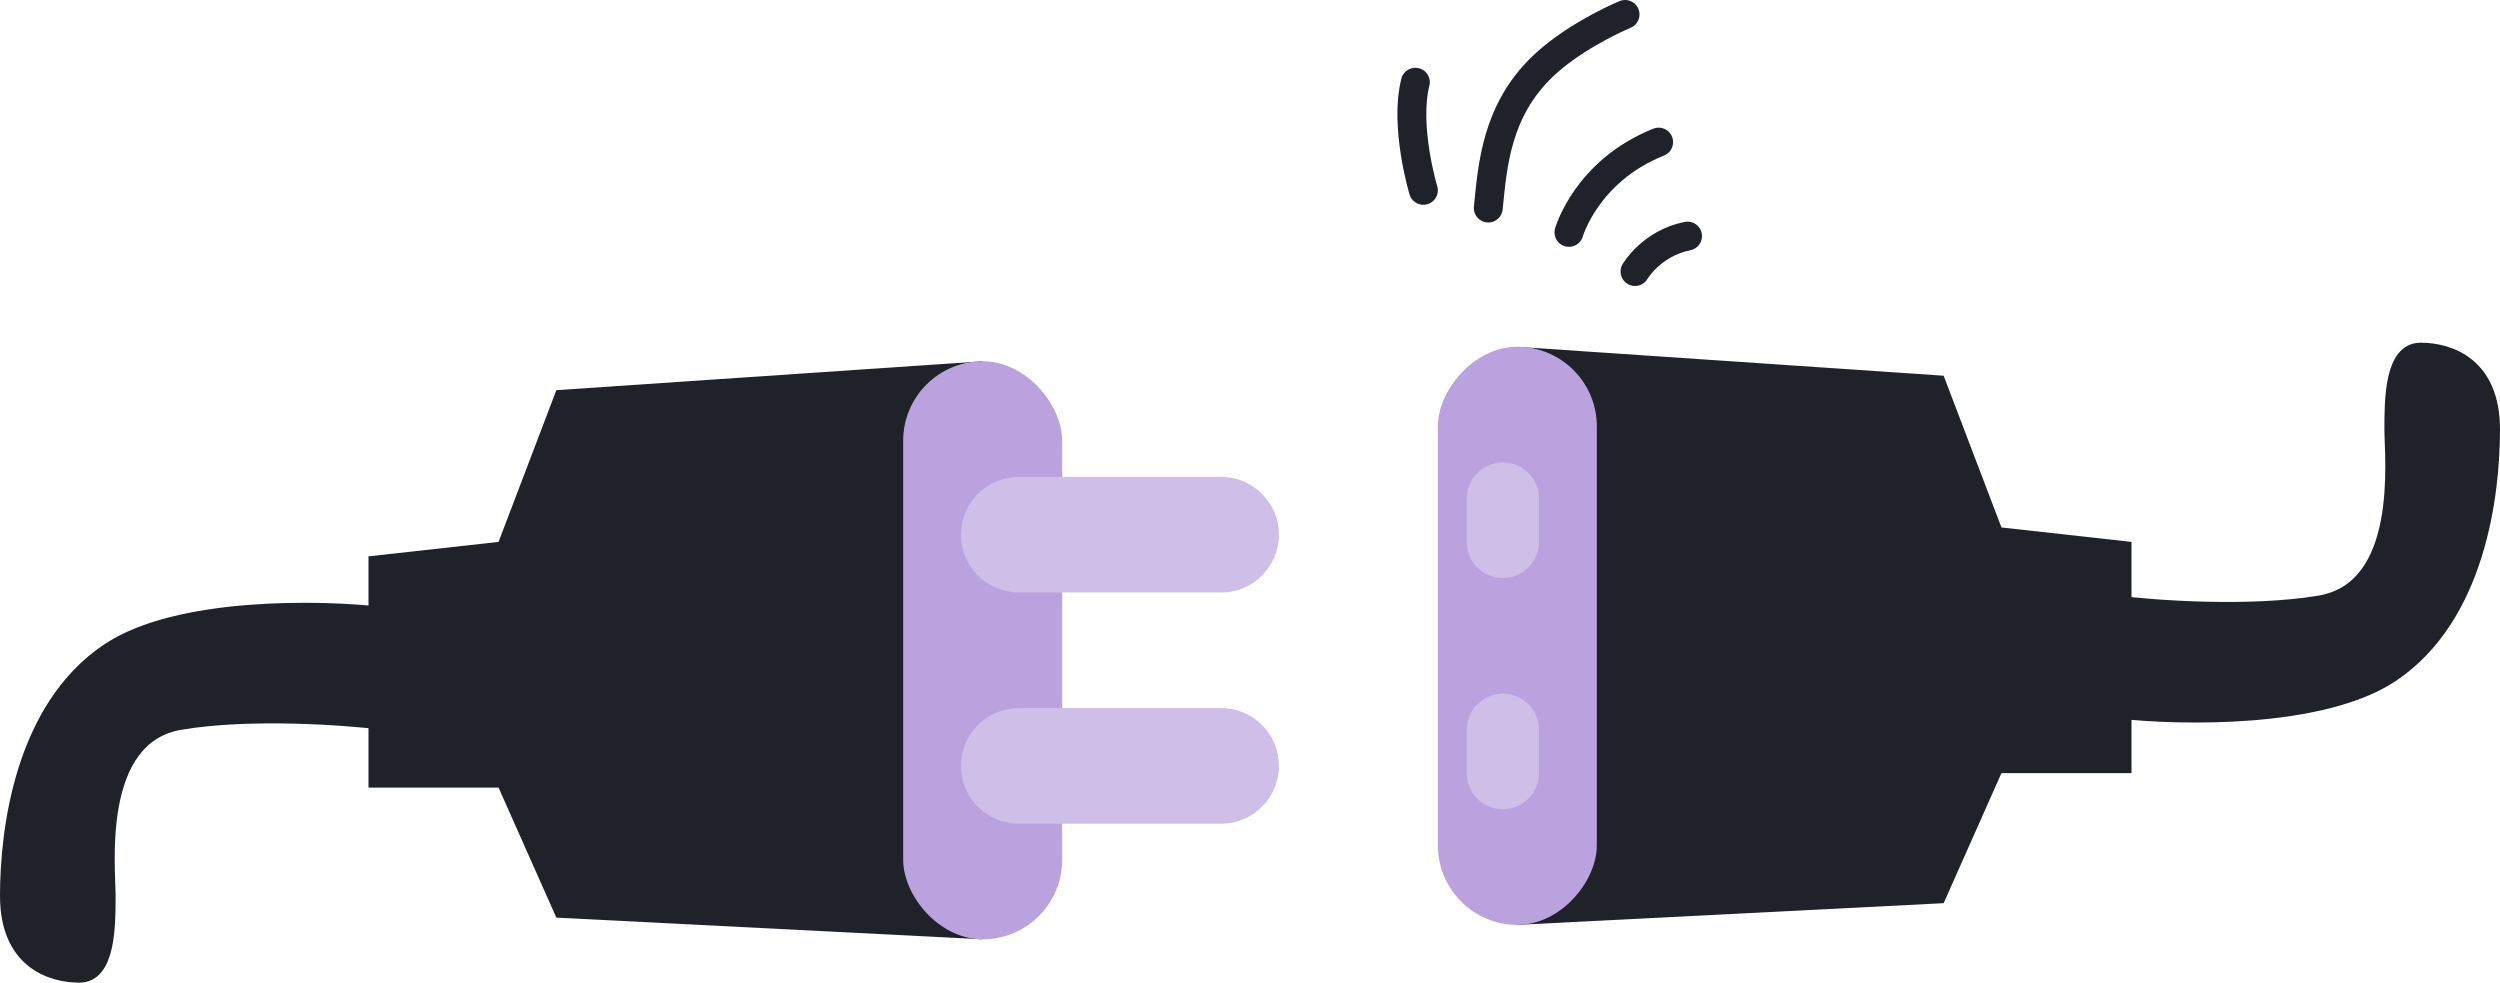 <svg width="173" height="68" viewBox="0 0 173 68" fill="none" xmlns="http://www.w3.org/2000/svg">
<path d="M7.5 45C12.3 41.8 22.167 42 26.5 42.5V50C23.833 49.667 17.3 49.2 12.5 50C6.5 51 7.5 60 7.5 62C7.5 64 7.5 67.5 5.5 67.5C3.5 67.5 0.5 66.5 0.5 62C0.5 57.5 1.5 49 7.5 45Z" fill="#1F2229" stroke="#1F2229"/>
<path d="M38.5 63.5L68 65C65.403 51.232 64.317 38.511 68 25L38.5 27L34.5 37.5L25.5 38.5V54.5H34.5L38.5 63.5Z" fill="#1F2229"/>
<rect x="62.5" y="25" width="11" height="40" rx="5.5" fill="#BAA2DE"/>
<path d="M66.5 37C66.5 34.791 68.291 33 70.5 33H84.5C86.709 33 88.5 34.791 88.5 37C88.5 39.209 86.709 41 84.5 41H70.5C68.291 41 66.5 39.209 66.5 37Z" fill="#CFBEE8"/>
<path d="M66.5 53C66.5 50.791 68.291 49 70.5 49H84.5C86.709 49 88.5 50.791 88.5 53C88.5 55.209 86.709 57 84.5 57H70.5C68.291 57 66.5 55.209 66.5 53Z" fill="#CFBEE8"/>
<path d="M165.5 46.714C160.7 49.914 150.833 49.714 146.5 49.214V41.714C149.167 42.047 155.7 42.514 160.5 41.714C166.5 40.714 165.5 31.714 165.5 29.714C165.5 27.714 165.5 24.214 167.5 24.214C169.5 24.214 172.5 25.214 172.5 29.714C172.5 34.214 171.5 42.714 165.5 46.714Z" fill="#1F2229" stroke="#1F2229"/>
<path d="M134.5 62.5L105 64C107.597 50.232 108.683 37.511 105 24L134.5 26L138.5 36.5L147.5 37.5V53.5H138.5L134.5 62.5Z" fill="#1F2229"/>
<rect width="11" height="40" rx="5.5" transform="matrix(-1 0 0 1 110.5 24)" fill="#BAA2DE"/>
<path d="M106.5 34.5C106.5 33.12 105.381 32 104 32C102.619 32 101.5 33.12 101.5 34.5V37.5C101.5 38.881 102.619 40 104 40C105.381 40 106.5 38.881 106.5 37.5V34.5Z" fill="#CFBEE8"/>
<path d="M106.5 50.5C106.5 49.12 105.381 48 104 48C102.619 48 101.5 49.12 101.5 50.5V53.5C101.5 54.881 102.619 56 104 56C105.381 56 106.5 54.881 106.5 53.5V50.5Z" fill="#CFBEE8"/>
<path d="M97.943 5.691C97.168 8.757 98.498 13.171 98.498 13.171" stroke="#1F2229" stroke-width="2" stroke-linecap="round"/>
<path d="M114.777 9.835C109.777 11.836 108.572 16.081 108.572 16.081" stroke="#1F2229" stroke-width="2" stroke-linecap="round"/>
<path d="M116.777 16.336C114.277 16.836 113.144 18.789 113.144 18.789" stroke="#1F2229" stroke-width="2" stroke-linecap="round"/>
<path d="M102.989 14.395C103.286 11.445 103.549 7.657 106.761 4.589C108.649 2.786 111.36 1.464 112.453 1" stroke="#1F2229" stroke-width="2" stroke-linecap="round"/>
</svg>
